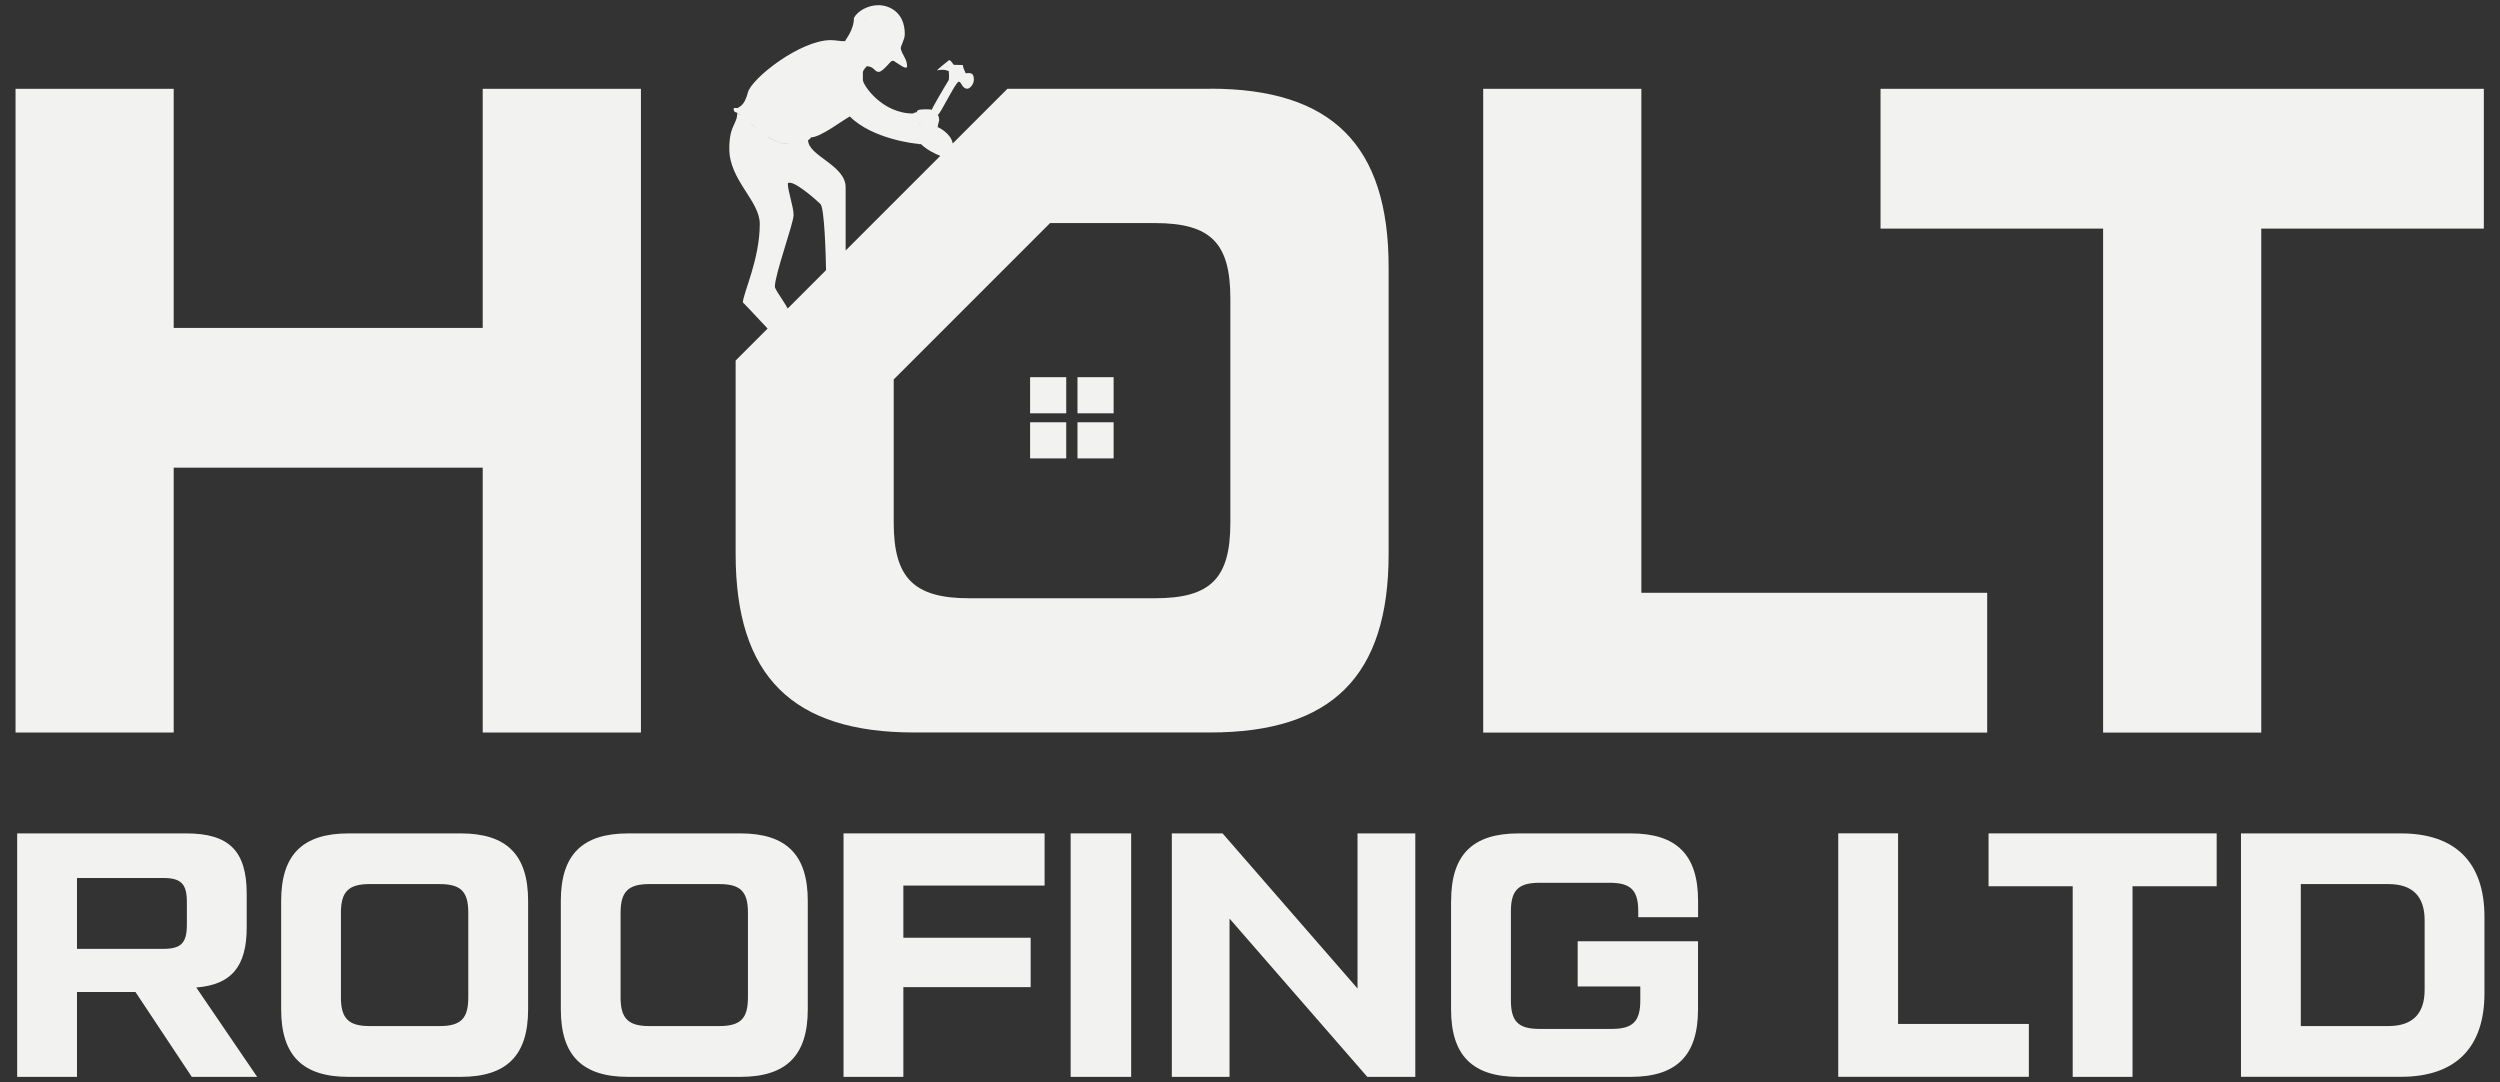<svg xmlns="http://www.w3.org/2000/svg" id="Layer_1" viewBox="0 0 402 174"><rect x="0" y="0" width="402" height="174" fill="#333333" stroke="none"/><defs><style>      .cls-1 {        fill: #f2f2f1;      }    </style></defs><path class="cls-1" d="M77.62,14.28h25.44v103.51h-25.44v-42.59H27.93v42.59H2.5V14.28h25.43v38.45h49.69V14.28Z"></path><path class="cls-1" d="M263.94,95.32h55.6v22.48h-81.04V14.28h25.43v81.04Z"></path><path class="cls-1" d="M399.4,14.28v22.48h-35.79v81.04h-25.43V36.76h-35.79V14.28h97.01Z"></path><g><path class="cls-1" d="M41.35,173.16h-10.51l-9.06-13.65h-9.4v13.65H2.76v-39.15h27.18c6.88,0,9.73,2.8,9.73,9.73v5.37c0,6.32-2.46,9.23-8.11,9.68l9.79,14.37ZM12.38,141.17v11.41h13.81c2.96,0,3.86-.95,3.86-3.91v-3.58c0-2.96-.89-3.91-3.86-3.91h-13.81Z"></path><path class="cls-1" d="M56.06,173.16c-7.38,0-10.85-3.41-10.85-10.85v-17.45c0-7.44,3.47-10.85,10.85-10.85h18.01c7.38,0,10.85,3.41,10.85,10.85v17.45c0,7.44-3.47,10.85-10.85,10.85h-18.01ZM70.71,164.99c3.41,0,4.59-1.23,4.59-4.59v-13.65c0-3.36-1.17-4.59-4.59-4.59h-11.3c-3.36,0-4.59,1.23-4.59,4.59v13.65c0,3.36,1.23,4.59,4.59,4.59h11.3Z"></path><path class="cls-1" d="M101.03,173.16c-7.38,0-10.85-3.41-10.85-10.85v-17.45c0-7.44,3.47-10.85,10.85-10.85h18.01c7.38,0,10.85,3.41,10.85,10.85v17.45c0,7.44-3.47,10.85-10.85,10.85h-18.01ZM115.68,164.99c3.41,0,4.59-1.23,4.59-4.59v-13.65c0-3.36-1.17-4.59-4.59-4.59h-11.3c-3.36,0-4.59,1.23-4.59,4.59v13.65c0,3.36,1.23,4.59,4.59,4.59h11.3Z"></path><path class="cls-1" d="M167.97,142.4h-22.71v8.39h20.47v7.94h-20.47v14.43h-9.62v-39.15h32.33v8.39Z"></path><path class="cls-1" d="M172.16,134.01h9.73v39.15h-9.73v-39.15Z"></path><path class="cls-1" d="M218.3,134.01h9.28v39.15h-7.72l-22.15-25.45v25.45h-9.28v-39.15h8.16l21.7,24.94v-24.94Z"></path><path class="cls-1" d="M233.34,144.86c0-7.44,3.47-10.85,10.85-10.85h18.01c7.38,0,10.85,3.41,10.85,10.85v2.63h-9.62v-.95c0-3.36-1.17-4.59-4.59-4.59h-11.3c-3.41,0-4.59,1.23-4.59,4.59v14.32c0,3.36,1.17,4.59,4.59,4.59h11.63c3.41,0,4.59-1.23,4.59-4.59v-2.24h-10.07v-7.27h19.35v10.96c0,7.44-3.47,10.85-10.85,10.85h-18.01c-7.38,0-10.85-3.41-10.85-10.85v-17.45Z"></path><path class="cls-1" d="M305.21,164.65h21.03v8.5h-30.65v-39.15h9.62v30.65Z"></path><path class="cls-1" d="M356.44,134.01v8.5h-13.53v30.65h-9.62v-30.65h-13.53v-8.5h36.69Z"></path><path class="cls-1" d="M360.35,173.16v-39.15h25.73c8.72,0,13.42,4.64,13.42,13.42v12.3c0,8.78-4.7,13.42-13.42,13.42h-25.73ZM369.97,164.99h14.09c3.86,0,5.82-1.96,5.82-5.82v-11.19c0-3.86-1.96-5.82-5.82-5.82h-14.09v22.82Z"></path></g><path class="cls-1" d="M194.59,14.28h-32.6l-8.79,8.79c-.28-1.61-2.25-2.59-2.42-2.62,0-.16.03-.31.24-1.1,0-.39-.1-.72-.26-.99.01.02.03.04.04.06.21.35,2.86-5.28,3.36-5.28s.48,1.15,1.45,1.12c.18,0,.99-.51.99-1.51,0-1.24-.82-.98-1.32-.97-.19-.46-.43-.91-.46-1.32-.34,0-.79-.05-1.43-.03-.43-.43-.32-.61-.79-.77-.4.4-.68.49-1.95,1.65,1.25-.21,1.55,0,1.92.13,0,.8.08.4,0,1.41-.83,1.33-2.75,4.66-2.75,4.8.02,0,.04.02.06.02-.18-.05-.37-.09-.56-.09-.95,0-1.93-.05-1.89.46-.32,0-.62.21-.62.21-4.97,0-8.06-4.58-8.06-5.4v-1.23c0-.2.24-.55.61-.97,1.19,0,1.24.91,1.93.91s1.92-1.78,2.16-1.78.36.01.47.16c.04-.17.06-.4.08-.67-.02.28-.04.51-.08.67.45.21,1.94,1.47,1.94.69,0-1.12-.77-1.78-1.01-2.77-.1-.42.64-1.44.64-2.37,0-3.6-2.58-4.66-4.24-4.66s-3.34.92-3.94,2.05c0,2-1.41,3.52-1.41,3.73-.68.07-1.39-.16-2.32-.16-4.89,0-12.73,6.14-13.32,8.42-.59,2.27-1.43,2.25-1.61,2.5-.15,0-.47,0-.66,0v.32c0,.28.33.39.4.39.05,0,.1.02.16.05,0,1.91-1.28,1.95-1.28,5.78,0,5.08,4.9,8.36,4.9,12.09,0,5.7-2.64,11.05-2.72,12.62,1.04,1.04,3.09,3.28,3.98,4.21l-5.14,5.14v31.12c0,19.67,9.17,28.69,28.69,28.69h47.62c19.52,0,28.69-9.02,28.69-28.69v-46.14c0-19.67-9.17-28.69-28.69-28.69ZM150.67,18.24s-.07-.08-.1-.12c.04.04.07.08.1.12ZM150.48,18.03s-.09-.08-.14-.11c.05.04.1.07.14.11ZM150.2,17.83s-.06-.03-.09-.05c.03.01.06.03.09.05ZM147.42,18.71c0,.06,0,.13-.01.19.42.3.22,1.52,1.08,1.56-.12.09-.22.19-.32.28.11-.11.23-.21.32-.28-.88-.05-.65-1.23-1.08-1.56,0-.06,0-.13.01-.19ZM148.09,20.82c-.06.07-.12.13-.18.2.06-.07.12-.14.18-.2ZM147.74,21.22s-.07.1-.1.14c.03-.05.07-.1.1-.14ZM147.54,21.54c-.05.09-.1.19-.14.28.04-.1.08-.19.14-.28ZM147.4,21.83c-.13.35-.13.7.03,1.01-.17-.33-.15-.67-.03-1.01ZM138.61,3.14c.32.1.64.24.95.4-.32-.16-.64-.29-.95-.4ZM138.17,3.01c.07.02.13.03.2.05-.07-.02-.13-.03-.2-.05ZM141.33,4.62c-.06-.04-.12-.08-.17-.12.06.04.12.08.17.12ZM141.75,4.94s-.03-.02-.05-.04c.02.01.03.02.05.04ZM139.71,3.6c.1.05.2.11.3.17-.1-.06-.2-.11-.3-.17ZM140.17,3.86c.1.06.19.11.28.17-.09-.06-.19-.12-.28-.17ZM140.65,4.16c.08.05.16.11.25.16-.08-.06-.16-.11-.25-.16ZM137.89,2.95c-.05,0-.11-.02-.16-.03.05,0,.11.02.16.03ZM137.47,10.39s-.04-.04-.05-.06c.02.02.03.04.05.06ZM135.92,7.23s0-.05-.01-.07c0,.02,0,.04.01.07ZM137.04,9.82c-.04-.06-.09-.13-.13-.19.04.06.09.13.13.19ZM136.61,9.13c-.03-.05-.06-.11-.09-.16.03.05.06.11.09.16ZM136.05,7.8s0-.04-.01-.05c0,.02,0,.04.01.05ZM130.38,22.09c1.56,0,4.92-2.63,6.27-3.36,3.66,3.66,10.64,4.4,11.01,4.4-.09-.09-.16-.19-.21-.28.05.1.12.19.21.28.08.08.13.04.44.05.87.87,2.35,1.61,3.1,1.88l-15.22,15.22v-10.17c0-3.57-6.04-5.03-6.04-7.59,0,0,0,0,0,0,.27-.13.44-.28.44-.44ZM119.15,18.6c-.21-.16-.4-.3-.58-.43.16.08.36.24.58.43ZM120.18,19.42c2.14,1.64,4.01,3.72,6.58,3.72,0,0,0,0,.01,0,0,0,0,0-.01,0-.77.04-1.51-.2-2.22-.51-1.12-.49-2.88-2-4.36-3.22ZM129.31,22.77c-.34.11-.71.19-1.15.25.4-.06.8-.15,1.15-.25ZM125.15,47.21c-.31-.51-.55-.93-.55-1.13,0-1.97,3.01-10.17,3.01-11.51s-.93-3.81-.93-5.09c.73-.73,4.51,2.6,5.25,3.33.64.64.85,7.98.9,10.63l-6.17,6.17c-.32-.63-1.01-1.62-1.5-2.41ZM197.84,84.08c0,8.87-3.11,12.12-12.13,12.12h-29.87c-8.87,0-12.13-3.25-12.13-12.12v-23.07l25.14-25.14h16.86c9.02,0,12.13,3.25,12.13,12.12v36.08Z"></path><rect class="cls-1" x="165.64" y="60.65" width="5.81" height="5.81"></rect><rect class="cls-1" x="173.26" y="60.65" width="5.81" height="5.81"></rect><rect class="cls-1" x="165.64" y="67.9" width="5.81" height="5.81"></rect><rect class="cls-1" x="173.26" y="67.9" width="5.81" height="5.81"></rect></svg>